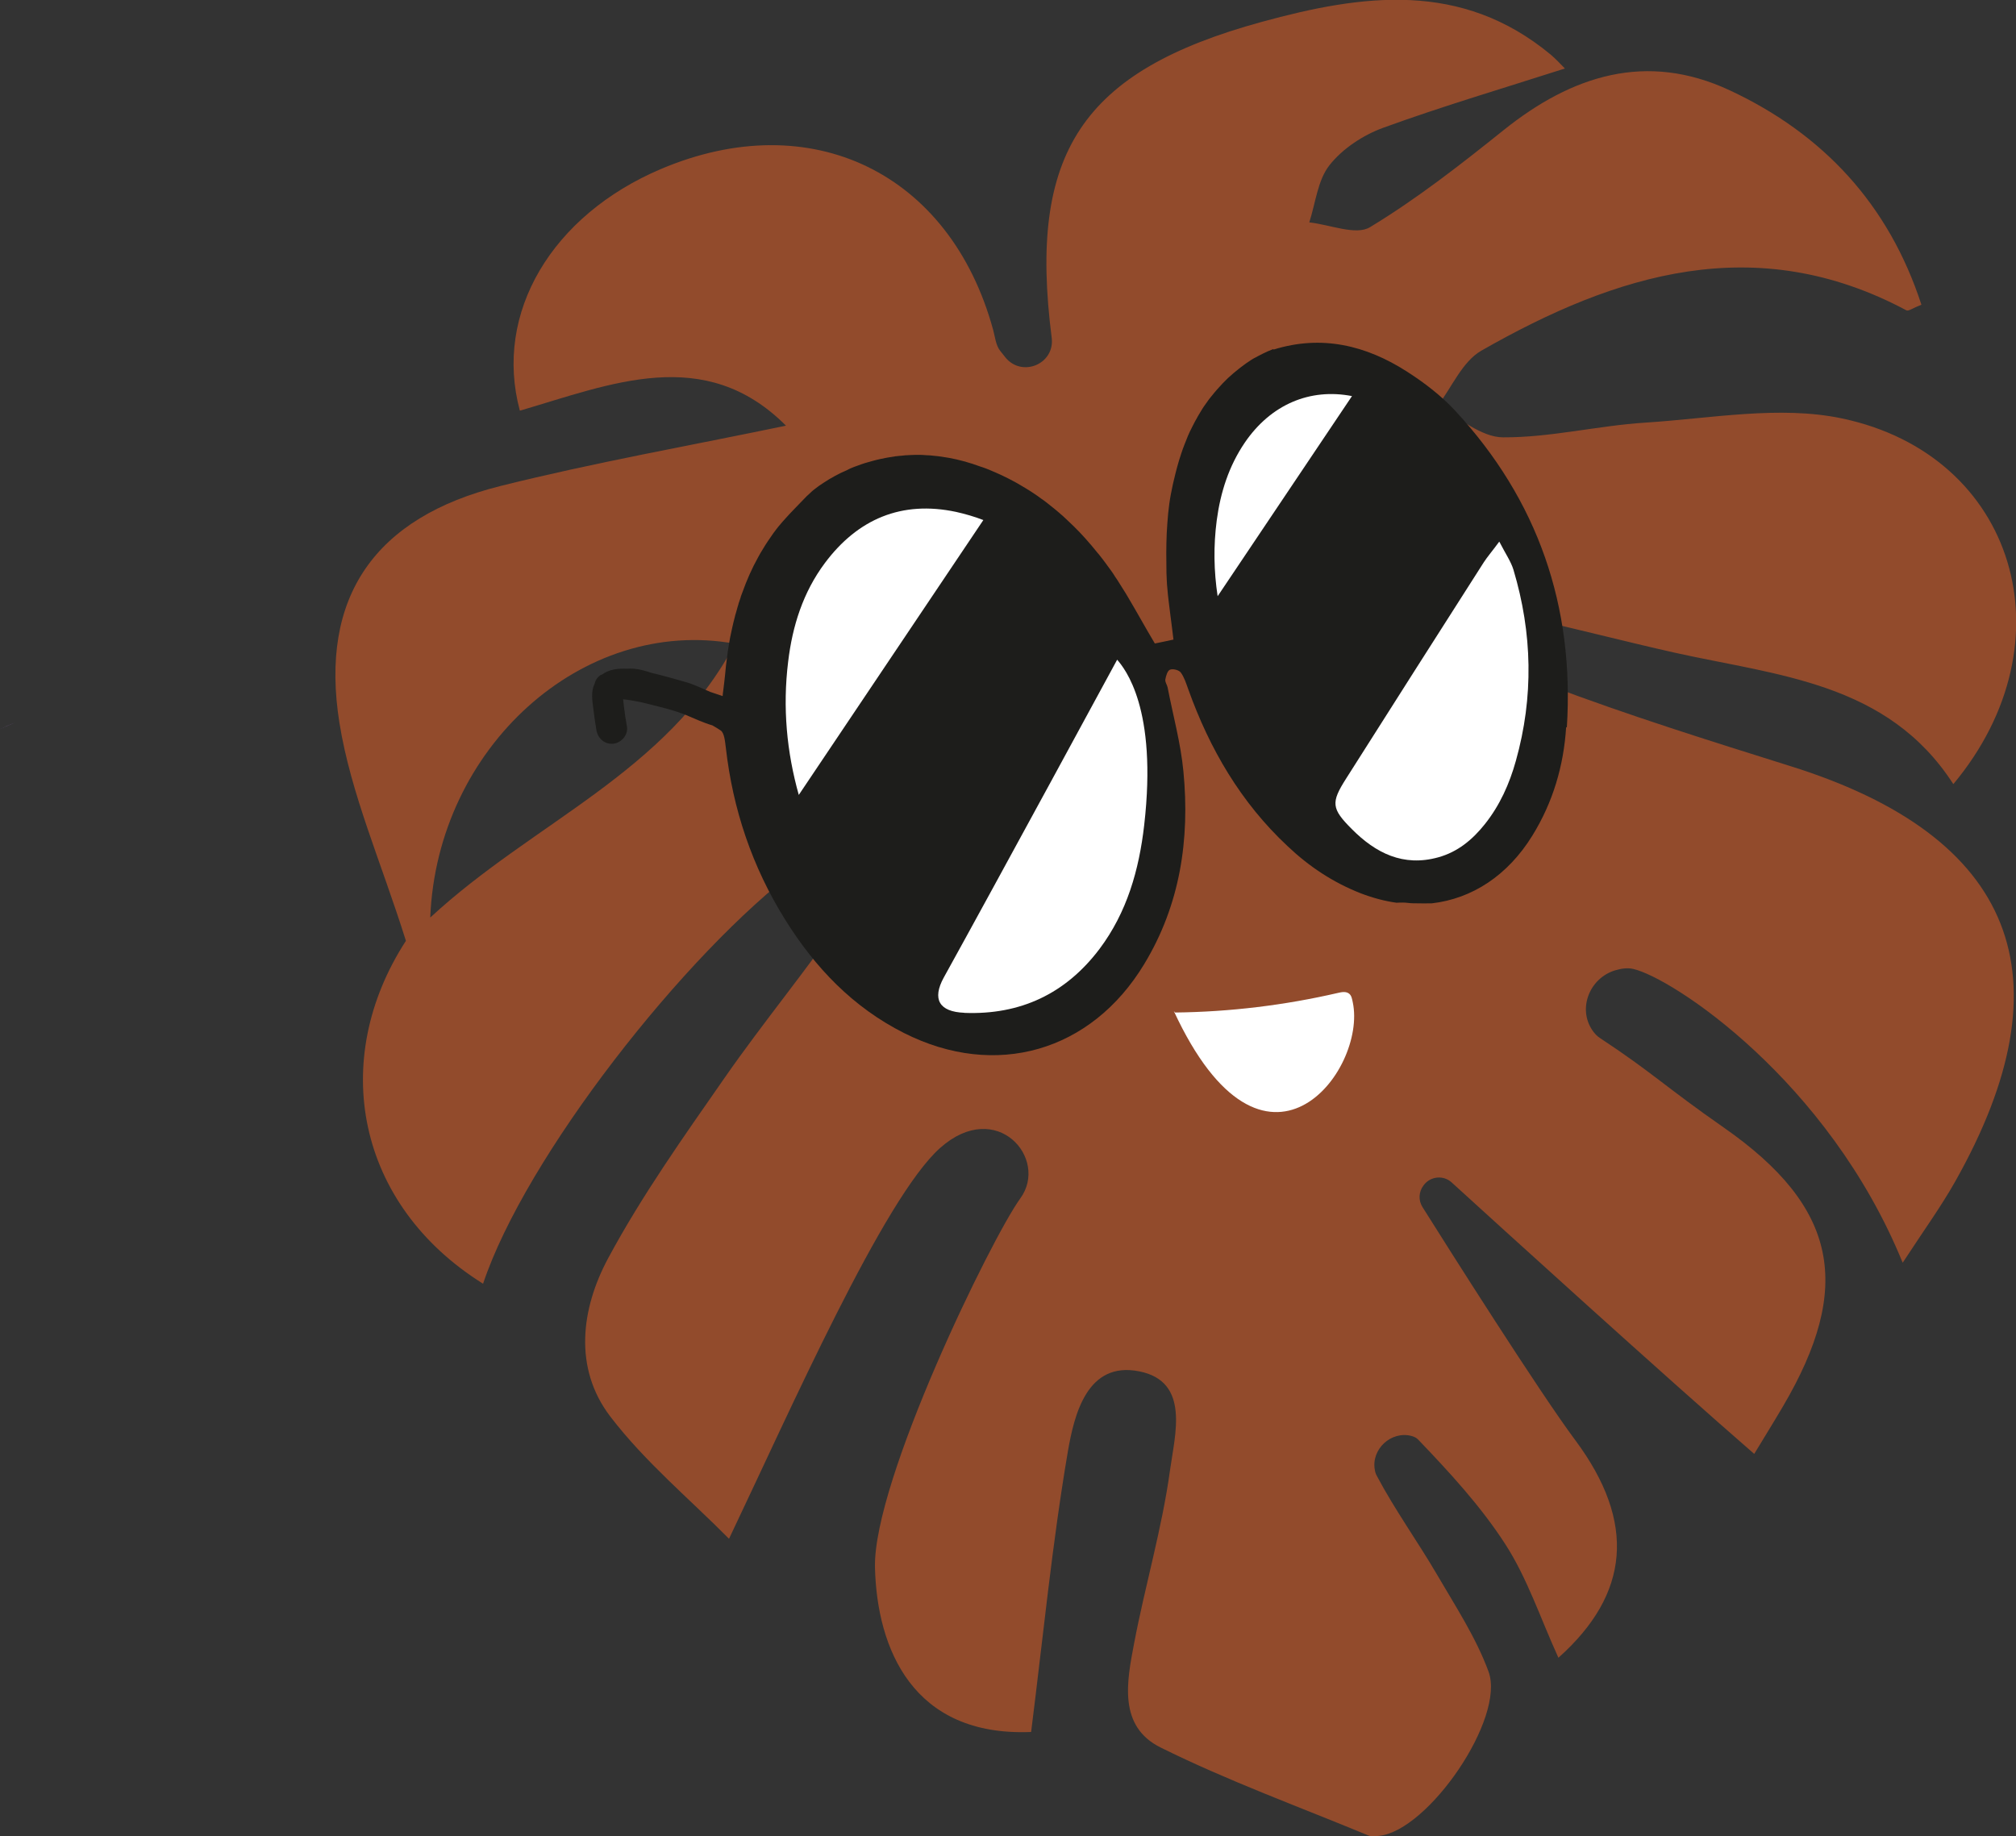 <?xml version="1.0" encoding="UTF-8"?><svg id="depth_site_dark" xmlns="http://www.w3.org/2000/svg" viewBox="0 0 227.34 207.1"><rect x="0" y="0" width="227.34" height="207.1" fill="#333333" stroke="none"/><defs><style>.cls-1{fill:#9b70c1;}.cls-2{fill:#fff;}.cls-3{fill:#924b2c;}.cls-4{fill:#1d1d1b;}</style></defs><path class="cls-3" d="M160.53,133.69c-.55,.71-.6,1.68-.12,2.44,2.92,4.65,13.14,20.8,17.23,26.29,6.92,9.3,6.12,17.37-1.88,24.52,0,0-.03,0-.03,0-2.03-4.46-3.5-8.95-5.98-12.79-2.77-4.29-6.3-8.12-9.85-11.82-.18-.18-.42-.3-.71-.38-2.31-.62-4.6,1.5-4.15,3.85,.04,.23,.11,.45,.22,.64,2.03,3.84,4.6,7.39,6.79,11.14,2.08,3.57,4.4,7.1,5.81,10.94,1.93,5.27-6.79,17.93-12.32,18.52-.41,.04-.87,.11-1.23-.04-7.84-3.25-15.85-6.16-23.43-9.92-4.81-2.39-3.81-7.44-2.99-11.74,1.24-6.53,3.15-12.96,4.05-19.53,.55-4.02,2.29-10-3.46-11.15-5.87-1.18-7.34,4.82-8.07,9.1-1.77,10.4-2.79,20.93-4.13,31.55,0,0,0,.02-.02,.02-13.34,.54-17.36-9.41-17.59-18.52-.25-9.77,13.14-37.19,16.39-41.66,3.25-4.46-2.66-11.36-9.04-5.69-6.37,5.67-16.94,29.67-23.8,44.06,0,.01-.02,.01-.03,0-4.38-4.43-9.46-8.65-13.37-13.77-4.18-5.48-3.28-12.18-.25-17.83,3.82-7.11,8.54-13.75,13.16-20.39,4.39-6.31,9.33-12.25,13.67-18.6l.06-.08c2.35-3.46-1.94-7.53-5.29-5.03-12.97,9.71-30.94,32.7-35.69,46.94,0,.01-.02,.02-.03,0-14.24-8.91-17.4-25.19-8.68-38.65,0,0,0-.01,0-.02-2.78-8.85-6.2-16.53-7.49-24.55-2.29-14.29,4.04-23.2,18.15-26.73,10.6-2.65,21.38-4.55,32.18-6.8,.01,0,.02-.02,0-.03-9.17-9.16-19.74-4.66-29.97-1.67-.01,0-.02,0-.02-.01-2.97-11.03,3.64-22.03,15.91-27.24,16.92-7.18,32.61,.41,37.46,18.12,.22,.8,.3,1.74,.78,2.36,.2,.26,.4,.51,.61,.77,1.87,2.29,5.58,.74,5.22-2.2h0c-2.68-20.87,3.39-30.08,23.67-35.64,11.38-3.12,22.53-4.66,32.59,3.68,.59,.49,1.11,1.08,1.59,1.55,0,0,0,.03,0,.03-6.98,2.24-13.8,4.25-20.47,6.68-2.26,.82-4.58,2.35-6.05,4.21-1.34,1.69-1.57,4.25-2.28,6.44,0,.01,0,.02,.01,.02,2.32,.25,5.24,1.5,6.83,.54,5.29-3.2,10.21-7.05,15.05-10.93,7.74-6.21,16.14-8.88,25.51-4.51,10.56,4.93,17.94,12.88,21.62,24.17,0,0,0,.02-.01,.02-.97,.38-1.45,.75-1.67,.63-16.99-9.06-32.72-4.15-47.95,4.55-2.14,1.23-3.33,4.14-4.95,6.27,0,0,0,.02,0,.03,2.47,1.23,4.93,3.46,7.4,3.47,5.35,.03,10.69-1.32,16.06-1.66,7.4-.47,15.13-1.96,22.18-.47,19.58,4.13,25.92,25.19,12.56,41.22,0,0-.02,0-.03,0-7.42-11.5-19.87-12.22-31.48-14.82-5.48-1.23-10.92-2.66-16.41-3.87-2.09-.46-4.26-.54-6.39-.8,0,0-.02,0-.02,.01-.34,.71-.68,1.42-1.02,2.13,0,0,0,.02,0,.02,3.23,2.11,6.22,4.88,9.74,6.21,8.95,3.39,18.11,6.25,27.25,9.12,25.29,7.92,31.6,23.73,18.54,46.86-1.59,2.82-3.51,5.46-5.89,9.11,0,.01-.03,.01-.03,0-8.41-20.6-26-32.12-30.39-33.11-.63-.14-1.31-.05-2.02,.16-2.88,.87-4.26,4.31-2.56,6.78,.24,.35,.52,.65,.85,.86,5.88,3.87,7.46,5.57,13.91,10.06,12.96,9.02,14.63,18.03,6.72,31.48-1.14,1.94-2.33,3.85-3.23,5.34,0,0-.02,.01-.03,0-10.18-8.84-28.46-25.46-34.1-30.6-.92-.84-2.36-.71-3.13,.28l-.02,.03Zm-111.99-30.23c11.64-10.77,26.62-16.29,34.33-30.84,0-.01,0-.03-.01-.03-17.18-3.08-33.56,11.72-34.34,30.86,0,.02,.02,.03,.03,.01Z"/><g><path class="cls-4" d="M176.61,82c-.27,4.35-1.49,8.49-3.81,12.24-2.77,4.49-6.79,7.12-11.36,7.64-.7,.01-1.4,0-2.1-.01-.37,0-.73-.08-1.1-.08-.24,0-.5,0-.75,.02-1.32-.18-2.67-.54-4.03-1.06-3.12-1.22-5.85-3.03-8.26-5.32-5.27-4.92-8.79-10.96-11.2-17.69-.24-.66-.45-1.36-.85-1.9-.21-.28-.89-.45-1.22-.31-.28,.11-.45,.71-.52,1.11-.04,.29,.2,.59,.26,.89,.61,3.15,1.48,6.29,1.78,9.46,.74,7.66-.36,15.04-4.42,21.74-5.98,9.89-16.76,12.98-27.07,7.78-5.77-2.9-10.05-7.38-13.43-12.81-3.71-5.95-5.89-12.43-6.68-19.38-.09-.68-.16-1.66-.58-1.94-.3-.2-.61-.39-.93-.57-1.05-.31-2.02-.77-3.05-1.2-.13-.05-.26-.1-.39-.15-.02,0-.04,0-.06-.01h0c-1.14-.44-2.36-.7-3.53-1.01-.66-.17-1.32-.32-2-.43-.34-.05-.69-.12-1.03-.14,0,0,0,0-.01,0,.03,.27,.06,.54,.09,.81,.09,.75,.2,1.51,.34,2.26,.16,.92-.61,1.82-1.51,1.93-.97,.12-1.77-.58-1.93-1.51-.14-.83-.26-1.66-.36-2.49-.11-.89-.27-1.86,.13-2.71,0-.01,.01-.02,.02-.03,.09-.42,.31-.75,.68-1l.17-.06c.76-.57,1.78-.7,2.79-.65,.27-.02,.55-.03,.82,0,.65,.05,1.33,.26,1.98,.47,1.31,.3,2.61,.69,3.9,1.05,.93,.27,1.81,.71,2.7,1.09,.45,.15,.91,.31,1.39,.47h.01l.03-.32c.02-.11,.02-.21,.04-.3,.07-.61,.15-1.17,.2-1.72,.06-.74,.15-1.49,.25-2.21,.04-.33,.09-.66,.15-1,.1-.71,.24-1.41,.4-2.11,.09-.41,.19-.83,.3-1.24,.02-.09,.04-.17,.06-.25,.01-.04,.03-.08,.04-.12,.08-.27,.15-.55,.23-.82,.03-.09,.06-.19,.09-.29,0-.01,0-.02,0-.03,.08-.25,.17-.49,.25-.74,0-.01,0-.03,.01-.04v-.03c.09-.25,.18-.49,.28-.74,.09-.26,.19-.51,.29-.77,.26-.65,.55-1.31,.87-1.95,.16-.32,.33-.63,.5-.95,.17-.32,.35-.63,.54-.93,.18-.31,.38-.62,.58-.92s.41-.61,.62-.9c.19-.27,.4-.52,.6-.78,.03-.04,.05-.07,.09-.1,.2-.25,.42-.5,.65-.75,.31-.35,.63-.69,.95-1.02,.49-.51,.98-1.01,1.47-1.52,.03-.03,.05-.05,.08-.07,.06-.06,.14-.13,.25-.23h0c.14-.14,.28-.27,.43-.39,.37-.3,.76-.58,1.16-.83,.11-.08,.23-.15,.35-.22,.14-.1,.3-.19,.46-.28,.15-.09,.3-.18,.46-.26,.44-.24,.89-.46,1.35-.65,.11-.05,.21-.12,.33-.17,.28-.12,.57-.24,.85-.33,.57-.22,1.13-.39,1.71-.54,.28-.08,.57-.15,.85-.21,.54-.12,1.08-.22,1.62-.29,.07-.02,.13-.03,.2-.03,.22-.02,.42-.05,.63-.06,.12-.02,.24-.03,.36-.04,.19-.01,.38-.02,.57-.03,.3-.02,.61-.02,.92-.02,.02,0,.03,0,.05,0,.26,0,.5,0,.75,.03,.05,0,.11,0,.17,.01,.26,0,.51,.03,.76,.06,.29,.02,.58,.06,.87,.1,.29,.04,.58,.09,.87,.14,.3,.06,.58,.12,.87,.18,.25,.06,.5,.12,.75,.19,.16,.04,.3,.07,.45,.13,.18,.05,.36,.1,.54,.16,.33,.11,.66,.22,.98,.34,.03,0,.06,.02,.1,.03,.13,.05,.27,.1,.4,.14,.27,.1,.53,.21,.78,.32,.16,.06,.32,.13,.47,.2,.02,.01,.06,.03,.08,.04,.27,.11,.54,.24,.8,.37,.35,.16,.68,.34,1.02,.52,.27,.14,.54,.29,.8,.45,.23,.13,.45,.26,.67,.4,.26,.16,.53,.32,.79,.5,.32,.21,.64,.44,.95,.67,.04,.02,.07,.04,.11,.07,.32,.23,.63,.48,.94,.73,.32,.25,.64,.52,.96,.79,0,0,0,.02,.02,.02,.31,.26,.61,.54,.9,.82,.91,.84,1.77,1.74,2.58,2.7,.02,.02,.03,.03,.04,.04,.25,.3,.49,.59,.74,.9,.05,.05,.08,.09,.13,.15,.51,.63,.99,1.29,1.47,1.96,.11,.16,.23,.33,.33,.5,.02,.03,.03,.05,.05,.08,.16,.22,.3,.44,.44,.67,.15,.23,.29,.46,.44,.7,.21,.33,.42,.66,.61,1,1,1.68,1.95,3.42,2.99,5.16,.64-.13,1.38-.28,2.1-.44-.11-.97-.24-1.92-.36-2.86-.07-.54-.14-1.08-.2-1.62-.05-.44-.1-.88-.13-1.32-.03-.27-.05-.53-.06-.8-.02-.31-.03-.63-.04-.93h0c-.01-.75-.02-1.49-.02-2.23,0-.74,.02-1.49,.05-2.23,.02-.37,.04-.75,.07-1.12,.05-.74,.12-1.48,.22-2.2,.05-.37,.11-.73,.18-1.1,.15-.78,.31-1.54,.51-2.3,.1-.38,.19-.76,.3-1.12,.1-.35,.2-.69,.32-1.03,0-.05,.03-.09,.04-.13,.11-.34,.23-.67,.36-1h0c.13-.34,.26-.66,.39-.98,.01-.03,.04-.08,.05-.11,.1-.23,.2-.46,.32-.68,.01-.03,.04-.07,.05-.1,.04-.1,.09-.19,.14-.28,.04-.09,.09-.18,.14-.27,.02-.03,.03-.05,.04-.08,.08-.14,.15-.29,.24-.43,.08-.15,.15-.29,.24-.43,.13-.23,.27-.45,.41-.68,.05-.07,.1-.15,.15-.23,.14-.21,.29-.42,.44-.62,.03-.04,.04-.07,.07-.1,.08-.12,.18-.23,.27-.35,.14-.18,.29-.36,.44-.54,.2-.23,.39-.46,.61-.69h0c.22-.24,.44-.48,.68-.71,.02-.02,.04-.04,.07-.07,.14-.14,.29-.28,.46-.42,.2-.19,.41-.37,.63-.54,.17-.15,.36-.29,.54-.43,.09-.07,.19-.14,.28-.21,.17-.13,.35-.26,.54-.38,.18-.13,.37-.25,.57-.37,.73-.39,1.46-.78,2.24-1.07,.02,.02,.03,.03,.05,.05,5.41-1.68,10.4-.48,15.02,2.48,1.97,1.26,3.87,2.72,5.45,4.42,9.34,10.08,13.45,22.06,12.59,35.72Z"/><path class="cls-2" d="M90.07,89.66l20.82-31.01c-1.01-.39-2.05-.69-3.08-.92-6.12-1.3-11.08,.79-14.8,5.78-2.45,3.29-3.65,7.08-4.13,11.1-.64,5.2-.16,10.21,1.2,15.05Z"/><path class="cls-2" d="M108.74,114.23c6.32,.25,11.44-2.16,15.25-7.21,3.1-4.13,4.46-8.91,5.04-13.98,1.51-13.16-2.18-17.62-3.05-18.64,0,0-13.52,24.94-19.55,35.84-1.34,2.44-.53,3.87,2.31,3.98Z"/><path class="cls-2" d="M137.31,67.24l15.15-22.57c-4.74-.92-9.15,.94-12.09,5.25-1.8,2.65-2.74,5.61-3.16,8.75-.38,2.9-.33,5.74,.1,8.57Z"/><path class="cls-2" d="M152.44,93.5c2.69,2.71,5.8,4.28,9.74,3.19,2.19-.6,3.87-1.99,5.26-3.74,1.69-2.12,2.78-4.55,3.5-7.14,2.02-7.19,1.87-14.4-.27-21.55-.28-.92-.86-1.75-1.6-3.18-.84,1.14-1.34,1.71-1.75,2.34-5.2,8.13-10.36,16.25-15.53,24.4-1.72,2.7-1.65,3.38,.66,5.69Z"/></g><path class="cls-2" d="M132.52,114.19c6.18-.07,12.34-.82,18.36-2.21,.42-.1,.91-.19,1.25,.08,.29,.22,.34,.62,.42,.98,1.64,7.75-9.99,22.96-20.18,.99"/><path class="cls-1" d="M0,82.23c.53-.26,1.08-.5,1.63-.71-.55,.23-1.09,.46-1.63,.71Z"/></svg>